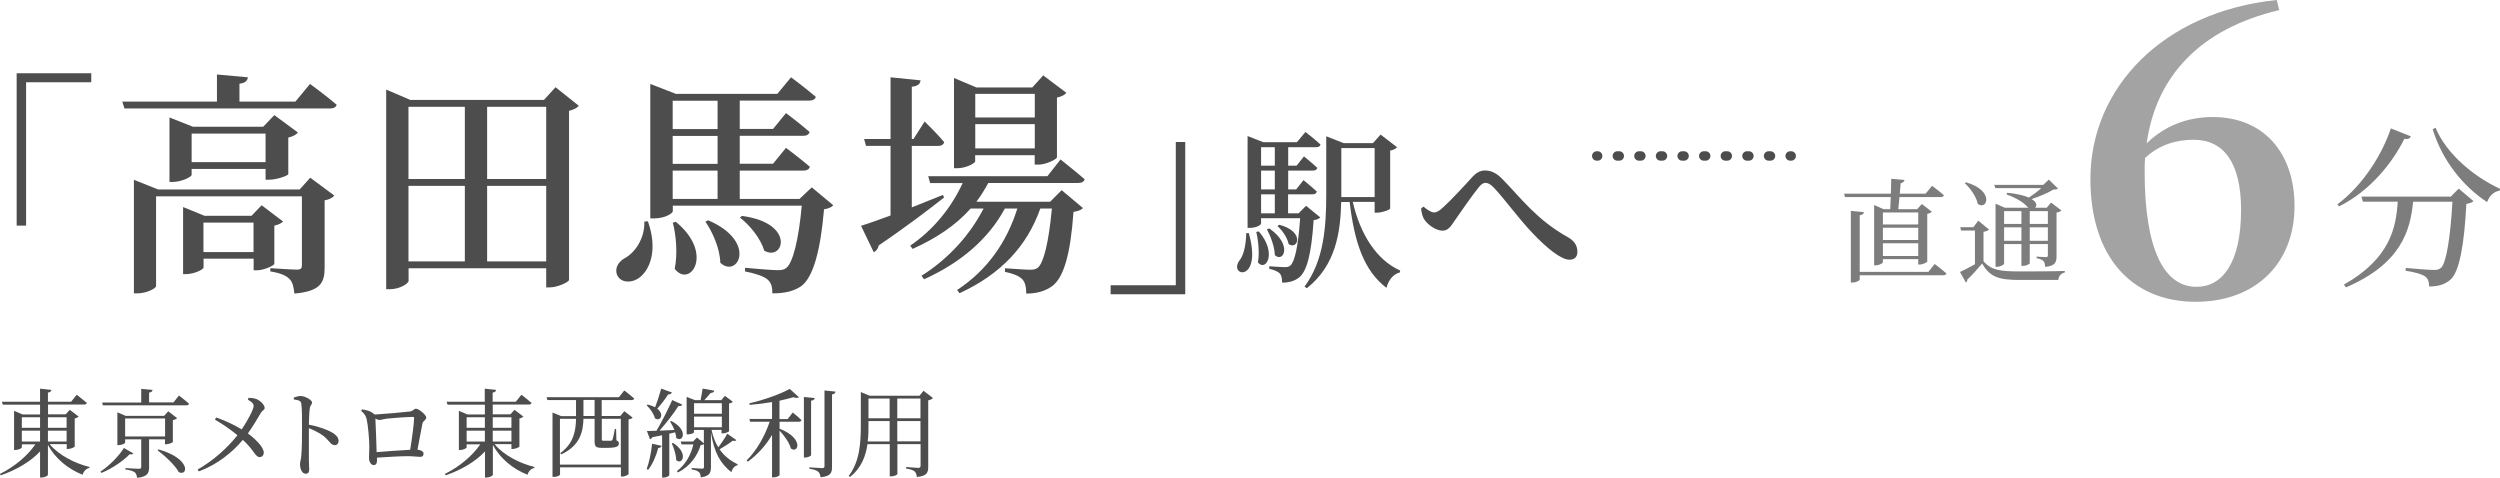 <?xml version="1.0" encoding="UTF-8"?>
<svg id="_イヤー_2" data-name="レイヤー 2" xmlns="http://www.w3.org/2000/svg" width="222.17" height="42.45" viewBox="0 0 222.17 42.45">
  <defs>
    <style>
      .cls-1, .cls-2 {
        fill: #7d7d7e;
      }

      .cls-3 {
        fill: #4d4d4d;
      }

      .cls-4 {
        stroke-dasharray: 0 0 .17 1.75;
      }

      .cls-4, .cls-5 {
        fill: none;
        stroke: #4d4d4d;
        stroke-linecap: round;
        stroke-linejoin: round;
        stroke-width: .84px;
      }

      .cls-2 {
        opacity: .7;
      }
    </style>
  </defs>
  <g id="access">
    <g>
      <g>
        <path class="cls-3" d="M4.43,39.49c.79,.96,2.24,1.7,3.53,2.01l-.02,.09c-.28,.05-.5,.27-.6,.6-1.27-.5-2.42-1.42-3.08-2.65v2.65c0,.09-.29,.25-.56,.25h-.14v-2.32c-.86,.91-2.08,1.63-3.49,2.12l-.08-.12c1.3-.64,2.46-1.62,3.15-2.63H1.94v.27c0,.07-.3,.23-.58,.23h-.11v-3.48l.75,.32h1.56v-.87H.25l-.08-.26H3.56v-1.16l1.01,.11c-.03,.12-.09,.21-.31,.24v.81h2.06l.5-.62s.55,.43,.9,.73c-.03,.09-.11,.14-.23,.14h-3.22v.87h1.57l.36-.4,.79,.6c-.06,.06-.18,.14-.35,.17v2.49c0,.06-.36,.22-.6,.22h-.11v-.43h-1.49Zm-2.49-2.41v.94h1.62v-.94H1.94Zm0,2.16h1.62v-.97H1.94v.97Zm2.32-2.16v.94h1.66v-.94h-1.66Zm1.66,2.16v-.97h-1.66v.97h1.66Z"/>
        <path class="cls-3" d="M11.85,40.29c-.06,.08-.13,.12-.32,.07-.55,.57-1.52,1.26-2.52,1.67l-.08-.12c.83-.55,1.68-1.44,2.08-2.1l.85,.49Zm4.05-5.14s.56,.42,.9,.73c-.03,.09-.1,.14-.22,.14h-7.44l-.06-.25h3.47v-1.21l1.01,.09c-.02,.12-.09,.21-.31,.24v.87h2.17l.49-.62Zm-2.65,3.89v2.49c0,.5-.14,.85-1.07,.93-.02-.21-.08-.38-.21-.49-.14-.1-.38-.19-.83-.25v-.12s.99,.06,1.2,.06c.16,0,.21-.05,.21-.16v-2.46h-1.43v.3c0,.07-.31,.22-.59,.22h-.1v-2.92l.74,.32h3.41l.37-.41,.79,.61c-.06,.07-.2,.14-.38,.18v1.93c0,.06-.35,.21-.59,.21h-.11v-.44h-1.42Zm1.42-.25v-1.6h-3.55v1.6h3.55Zm-.57,1.15c2.9,.83,2.61,2.41,1.79,2.02-.33-.62-1.23-1.45-1.88-1.94l.09-.08Z"/>
        <path class="cls-3" d="M22.09,35.35c.26,.02,.51,.03,.74,.13,.34,.16,.69,.51,.69,.78,0,.17-.21,.2-.36,.47-.17,.28-.63,1.08-1.13,1.79,.64,.47,1.4,1.2,1.41,1.69,0,.25-.14,.41-.37,.41-.38,0-.47-.59-1.49-1.53-.92,1.1-2.27,2.2-3.91,2.8l-.11-.16c1.43-.82,2.65-1.93,3.54-3.05-.47-.39-1.14-.89-2-1.39l.11-.19c.93,.32,1.68,.71,2.27,1.06,.56-.83,1.06-1.8,1.06-2.08,0-.24-.21-.38-.51-.56l.05-.15Z"/>
        <path class="cls-3" d="M26.1,35.33c.23-.07,.43-.14,.61-.14,.38,0,1.02,.35,1.02,.57,0,.2-.16,.25-.2,.53-.05,.38-.07,.97-.08,1.45,.83,.15,1.65,.44,2.12,.73,.29,.18,.52,.41,.52,.72,0,.2-.12,.37-.34,.37-.35,0-.44-.35-.98-.8-.35-.26-.77-.49-1.32-.71,0,.67,0,1.99,0,2.85,0,.39,.03,.66,.03,.79,0,.29-.09,.41-.32,.41-.33,0-.5-.46-.5-.85,0-.2,.08-.37,.11-.71,.07-.63,.07-1.96,.07-2.57,0-.69,0-1.66-.06-2.08-.03-.27-.25-.34-.67-.39v-.16Z"/>
        <path class="cls-3" d="M32.18,36.38c.41,.06,.74,.14,1.08,.43,.02,0,.03,.03,.03,.03,.85-.05,2.78-.22,3.12-.27,.32-.03,.37-.25,.56-.25,.24,0,.91,.54,.91,.79,0,.21-.28,.28-.34,.53-.09,.41-.26,1.44-.44,2.32,.3,.03,.54,.16,.54,.35,0,.17-.08,.29-.29,.29-.22,0-.67-.06-1.08-.06-.67,0-1.78,.06-2.77,.13v.29c0,.22-.08,.37-.3,.37-.21,0-.41-.27-.41-.64,0-.19,.03-.65,.03-1,0-.6-.11-1.92-.24-2.45-.08-.31-.21-.49-.49-.73l.1-.14Zm4.27,3.6c.16-.97,.35-2.38,.35-2.83,0-.07-.03-.1-.11-.1-.51,0-1.81,.1-2.28,.15-.27,.03-.53,.12-.69,.12-.09,0-.23-.05-.36-.12,.03,.58,.09,2.14,.11,2.98,.87-.07,2.17-.17,2.98-.21Z"/>
        <path class="cls-3" d="M43.97,39.49c.79,.96,2.24,1.7,3.53,2.01l-.02,.09c-.28,.05-.5,.27-.6,.6-1.27-.5-2.42-1.42-3.08-2.65v2.65c0,.09-.29,.25-.56,.25h-.14v-2.32c-.86,.91-2.08,1.63-3.49,2.12l-.08-.12c1.3-.64,2.46-1.62,3.15-2.63h-1.21v.27c0,.07-.3,.23-.58,.23h-.11v-3.48l.75,.32h1.56v-.87h-3.32l-.08-.26h3.39v-1.16l1.01,.11c-.03,.12-.09,.21-.31,.24v.81h2.06l.5-.62s.56,.43,.9,.73c-.03,.09-.11,.14-.23,.14h-3.22v.87h1.57l.36-.4,.79,.6c-.06,.06-.18,.14-.35,.17v2.49c0,.06-.36,.22-.6,.22h-.11v-.43h-1.49Zm-2.5-2.41v.94h1.62v-.94h-1.62Zm0,2.16h1.62v-.97h-1.62v.97Zm2.32-2.16v.94h1.66v-.94h-1.66Zm1.66,2.16v-.97h-1.66v.97h1.66Z"/>
        <path class="cls-3" d="M53.48,36.97h1.65l.35-.43,.74,.57c-.06,.08-.16,.13-.36,.16v4.87s-.25,.21-.57,.21h-.11v-.82h-5.41v.64c0,.06-.21,.21-.56,.21h-.11v-5.72l.77,.32h1.32v-1.43h-2.54l-.08-.25h6.43l.48-.6s.55,.42,.88,.71c-.02,.09-.1,.14-.22,.14h-2.67v1.43Zm0,.24v1.81c0,.12,.03,.15,.18,.15h.31c.14,0,.26,0,.32,0,.05,0,.09-.02,.13-.08,.05-.1,.15-.56,.22-.97h.11l.03,1.01c.18,.08,.22,.16,.22,.29,0,.26-.24,.38-1.07,.38h-.47c-.55,0-.62-.17-.62-.6v-1.98h-.99c-.03,1.11-.28,2.37-1.97,3.16l-.09-.11c1.18-.86,1.38-1.96,1.4-3.05h-1.43v4.07h5.41v-4.07h-1.69Zm-.64-.24v-1.43h-.99v1.43h.99Z"/>
        <path class="cls-3" d="M59.7,34.89c-.03,.09-.14,.17-.32,.16-.28,.44-.65,.91-.97,1.27,.67,.51,.26,1.19-.21,.85-.09-.39-.44-.88-.73-1.15l.09-.07c.27,.07,.49,.15,.66,.24,.18-.46,.38-1.08,.54-1.65l.96,.34Zm-2.23,6.79c.22-.6,.4-1.44,.48-2.25l.85,.19c-.03,.1-.13,.19-.3,.19-.2,.73-.51,1.46-.9,1.94l-.14-.07Zm2.01-3.14v3.69c0,.05-.21,.21-.53,.21h-.11v-3.76c-.26,.05-.55,.11-.86,.17-.05,.11-.14,.16-.22,.18l-.27-.73c.2,0,.49,0,.85-.02,.49-.83,1.04-1.93,1.4-2.73l.9,.41c-.05,.09-.17,.15-.35,.12-.39,.62-1.05,1.48-1.68,2.19,.4-.02,.85-.03,1.32-.06-.1-.27-.25-.54-.38-.75l.1-.05c1.62,.83,.99,2,.44,1.49,0-.15-.04-.32-.09-.48l-.52,.12Zm.33,.82c1.44,.92,.79,2.03,.28,1.52,0-.47-.21-1.08-.39-1.48l.11-.04Zm5.63-.26c-.03,.07-.16,.12-.32,.06-.26,.21-.73,.51-1.17,.77,.44,.64,1.01,1.04,1.6,1.33v.08c-.27,.06-.46,.29-.56,.62-.93-.75-1.52-1.67-1.81-3.53v3.08c0,.48-.11,.82-.91,.91,0-.2-.05-.36-.15-.46-.11-.1-.29-.19-.65-.24v-.13s.75,.06,.91,.06c.14,0,.18-.04,.18-.15v-2.03c-.06,.05-.15,.06-.29,.08-.3,.96-.92,1.88-2.03,2.44l-.08-.13c.78-.58,1.25-1.47,1.46-2.37h-1.05l-.08-.25h1.1l.35-.36,.61,.52v-1.19h-.88v.21c0,.05-.21,.18-.55,.18h-.1v-3.33l.74,.29h.5c.06-.31,.14-.74,.18-1.03l1.04,.19c-.04,.13-.15,.2-.33,.2-.15,.19-.38,.44-.56,.64h1.51l.32-.38,.7,.52c-.06,.08-.15,.13-.33,.15v2.48s-.24,.18-.56,.18h-.11v-.31h-.89c.14,.63,.34,1.14,.6,1.55,.3-.38,.65-.92,.8-1.21l.78,.55Zm-3.76-3.27v.94h2.47v-.94h-2.47Zm2.47,2.14v-.95h-2.47v.95h2.47Z"/>
        <path class="cls-3" d="M70.45,36.66s.49,.39,.78,.68c-.03,.09-.11,.14-.23,.14h-1.72v.62c2.19,.85,1.67,2.26,1,1.75-.13-.5-.58-1.14-1-1.58v3.94c0,.06-.22,.21-.56,.21h-.11v-3.77c-.54,.92-1.27,1.73-2.15,2.38l-.11-.11c.92-.91,1.63-2.2,2.05-3.44h-1.74l-.06-.25h2.01v-1.5c-.64,.11-1.33,.2-1.99,.25l-.03-.14c1.27-.28,2.81-.84,3.59-1.28l.82,.74c-.09,.08-.26,.08-.49,0-.35,.1-.78,.21-1.24,.31v1.63h.73l.44-.57Zm1.63,3.78c0,.08-.28,.22-.52,.22h-.12v-5.38l.96,.09c-.03,.12-.09,.21-.32,.24v4.83Zm2.17-5.63c-.03,.13-.1,.21-.31,.24v6.43c0,.53-.11,.85-1.02,.93-.03-.21-.08-.38-.21-.49-.14-.12-.36-.2-.78-.26v-.13s.94,.07,1.13,.07c.16,0,.21-.05,.21-.18v-6.72l.97,.1Z"/>
        <path class="cls-3" d="M82.9,35.38c-.07,.08-.21,.16-.41,.2v5.89c0,.52-.1,.83-1.01,.92-.03-.22-.08-.38-.2-.5-.13-.1-.35-.19-.75-.25v-.14s.9,.08,1.07,.08c.16,0,.21-.07,.21-.2v-1.91h-2.06v2.65c0,.05-.21,.21-.56,.21h-.12v-2.86h-1.98c-.15,1.07-.55,2.12-1.54,2.91l-.13-.08c.97-1.27,1.08-2.89,1.08-4.52v-2.94l.79,.33h4.42l.36-.44,.83,.63Zm-3.84,3.84v-1.8h-1.88v.37c0,.46,0,.95-.07,1.44h1.95Zm-1.88-3.8v1.75h1.88v-1.75h-1.88Zm2.56,0v1.75h2.06v-1.75h-2.06Zm2.06,3.8v-1.8h-2.06v1.8h2.06Z"/>
      </g>
      <g>
        <path class="cls-3" d="M1.48,6.51h6.63v.8H2.32v12.74h-.84V6.51Z"/>
        <path class="cls-3" d="M27.55,7.46s1.47,1.07,2.37,1.85c-.06,.23-.29,.33-.59,.33H11.06l-.19-.61h8.41v-2.41l2.75,.25c-.04,.29-.21,.5-.75,.57v1.59h4.97l1.3-1.57Zm.02,8.33l2.14,1.59c-.13,.17-.44,.36-.86,.42v5.94c0,1.34-.31,2.14-2.69,2.35-.06-.57-.15-1.03-.44-1.3-.29-.29-.75-.52-1.7-.67v-.29s1.91,.13,2.37,.13c.36,0,.44-.13,.44-.4v-6.11H13.87v7.97c0,.21-.84,.65-1.68,.65h-.29V15.98l2.16,.86h12.57l.94-1.05Zm-3.97,.19v-.97h-6.57v.53c0,.17-.88,.63-1.7,.63h-.27v-5.73l2.08,.82h6.25l.99-1.03,2.1,1.55c-.15,.17-.44,.36-.86,.44v3.25c-.02,.15-1.05,.5-1.68,.5h-.34Zm.78,7.47c-.02,.15-.94,.57-1.53,.57h-.31v-1.03h-4.45v.78c0,.17-.82,.59-1.57,.59h-.25v-5.96l1.91,.78h4.17l.9-.94,1.91,1.45c-.13,.13-.42,.29-.78,.36v3.42Zm-.78-9.04v-2.54h-6.57v2.54h6.57Zm-1.07,7.99v-2.62h-4.45v2.62h4.45Z"/>
        <path class="cls-3" d="M51.43,9.41c-.13,.17-.44,.34-.86,.44v15.04c-.04,.17-.99,.65-1.72,.65h-.31v-1.7h-12.23v1.11c0,.25-.78,.75-1.66,.75h-.33V7.96l2.14,.92h11.88l1.03-1.13,2.08,1.66Zm-15.13,.08v6.42h5.01v-6.42h-5.01Zm0,13.74h5.01v-6.71h-5.01v6.71Zm6.99-13.74v6.42h5.25v-6.42h-5.25Zm5.25,13.74v-6.71h-5.25v6.71h5.25Z"/>
        <path class="cls-3" d="M57.58,19.67c.94,2.66,.11,4.47-.9,5.1-.67,.42-1.57,.33-1.85-.36-.23-.65,.19-1.2,.73-1.49,.88-.48,1.76-1.76,1.7-3.23l.31-.02Zm16.47-1.43c-.15,.17-.4,.29-.82,.36-.32,3.73-.97,6.02-2.01,6.82-.67,.46-1.47,.65-2.58,.65,0-.52-.08-.94-.44-1.24-.33-.29-1.13-.54-1.99-.71v-.32c.92,.08,2.43,.21,2.9,.21,.38,0,.57-.04,.78-.21,.57-.46,1.09-2.5,1.36-5.52h-11.46v.5c0,.15-.65,.63-1.66,.63h-.34V7.46l2.27,.88h9.02l1.22-1.47s1.36,1.01,2.2,1.74c-.06,.23-.29,.33-.59,.33h-6.17v2.52h2.96l1.15-1.41s1.28,.96,2.1,1.68c-.06,.23-.27,.34-.59,.34h-5.62v2.48h2.96l1.15-1.41s1.3,.97,2.12,1.68c-.06,.23-.27,.34-.57,.34h-5.66v2.52h5.31l1.09-1.03,1.91,1.59Zm-14.27-9.29v2.52h3.99v-2.52h-3.99Zm3.99,3.13h-3.99v2.48h3.99v-2.48Zm-3.99,5.6h3.99v-2.52h-3.99v2.52Zm.29,2.04c3.44,2.83,1.24,5.92-.11,4.17,.27-1.32,.13-2.96-.17-4.11l.27-.06Zm2.85-.15c4.43,1.89,2.64,5.22,1.09,3.78-.02-1.22-.67-2.71-1.32-3.65l.23-.12Zm3.04-.38c4.8,.65,3.67,4.09,1.95,3.08-.29-1.05-1.28-2.27-2.16-2.94l.21-.15Z"/>
        <path class="cls-3" d="M83.9,17.55c-1.26,.99-3.19,2.48-5.81,4.26-.04,.25-.21,.5-.44,.61l-1.13-2.35c.54-.17,1.49-.5,2.62-.92v-6.19h-2.18l-.17-.61h2.35V6.87l2.67,.27c-.04,.29-.19,.5-.78,.57v4.64h.15l.99-1.55s1.13,1.09,1.74,1.83c-.06,.23-.27,.34-.55,.34h-2.33v5.46c.88-.36,1.83-.73,2.77-1.11l.1,.25Zm3.92-1.28c-.32,.59-.65,1.13-1.05,1.66h6.55l1.03-1.03,1.89,1.59c-.15,.17-.42,.27-.84,.34-.27,3.82-.88,5.85-1.91,6.61-.63,.44-1.36,.65-2.29,.65,0-.52-.08-1.01-.36-1.28-.27-.29-.86-.52-1.53-.65v-.32c.67,.04,1.8,.13,2.22,.13,.34,0,.53-.04,.71-.19,.5-.42,.96-2.22,1.24-5.25h-1.03c-1.17,3.34-3.5,5.83-7.18,7.53l-.21-.29c2.71-1.78,4.43-4.3,5.35-7.24h-1.11c-1.45,2.71-3.94,4.83-7.18,6.29l-.23-.31c2.43-1.53,4.32-3.65,5.52-5.98h-1.15c-1.32,1.49-3.08,2.66-5.16,3.59l-.21-.29c2.1-1.43,3.69-3.44,4.66-5.56h-2.89l-.17-.61h10.59l1.17-1.49s1.3,1.03,2.14,1.76c-.06,.23-.27,.33-.59,.33h-7.99Zm-1.15-1.95c0,.19-.82,.63-1.62,.63h-.27V6.93l1.99,.84h4.97l.97-1.07,2.06,1.55c-.13,.17-.44,.34-.84,.42v5.31c-.02,.17-.97,.65-1.64,.65h-.34v-.84h-5.29v.52Zm0-5.98v2.1h5.29v-2.1h-5.29Zm5.29,4.85v-2.16h-5.29v2.16h5.29Z"/>
        <path class="cls-3" d="M105.33,26.15h-6.63v-.8h5.79V12.62h.84v13.53Z"/>
        <path class="cls-3" d="M110.98,20.72c1.23,4.39-1.78,3.88-.87,2.48,.41-.47,.62-1.4,.64-2.48h.23Zm6.35-1.4c-.11,.12-.29,.2-.59,.24-.2,3.07-.61,4.54-1.28,5.09-.41,.33-.93,.47-1.52,.47,0-.33-.05-.65-.21-.82-.17-.18-.52-.32-.93-.41v-.23c.41,.03,1.09,.08,1.37,.08,.24,0,.36-.03,.5-.14,.38-.33,.7-1.67,.87-4.21h-3.47v.47c0,.11-.38,.39-1,.39h-.2V12.09l1.4,.55h2.98l.76-.91s.84,.64,1.34,1.11c-.03,.17-.18,.24-.38,.24h-2.49v1.64h.75l.65-.82s.73,.59,1.19,1.02c-.05,.17-.2,.24-.4,.24h-2.19v1.67h.71l.65-.82s.73,.59,1.19,1.02c-.05,.17-.2,.24-.4,.24h-2.16v1.69h.93l.67-.67,1.26,1.03Zm-5.46,1.25c1.66,1.92,.62,3.62-.08,2.75,.15-.85,.03-1.98-.15-2.71l.23-.04Zm.2-7.49v1.64h1.22v-1.64h-1.22Zm1.22,2.08h-1.22v1.67h1.22v-1.67Zm-1.22,3.8h1.22v-1.69h-1.22v1.69Zm.73,1.34c2.11,1.46,1.25,3.09,.49,2.37-.01-.73-.38-1.69-.7-2.29l.21-.08Zm.88-.33c2.34,.62,1.64,2.29,.84,1.72-.11-.55-.56-1.23-1-1.6l.17-.12Zm6.54-2.02c.64,2.8,2.08,5.15,4.21,6.09l-.03,.17c-.55,.14-.99,.62-1.19,1.37-1.99-1.52-2.84-4-3.27-7.63h-.75c-.06,2.63-.46,5.62-3.05,7.66l-.21-.14c1.73-2.33,1.93-5.32,1.93-8.25v-5.11l1.55,.61h2.6l.68-.76,1.46,1.12c-.09,.12-.32,.26-.61,.3v5.15c-.01,.11-.71,.37-1.17,.37h-.21v-.96h-1.95Zm-1.02-.44h2.96v-4.35h-2.96v4.35Z"/>
        <path class="cls-3" d="M126.29,18.53l.21-.17c.35,.3,.71,.52,.94,.52s.47-.14,.79-.44c.75-.67,2.1-2.14,2.61-2.71,.35-.38,.7-.58,1.12-.58,.49,0,.97,.18,1.5,.71,1.7,1.72,3.07,3.66,5.91,5.24,.61,.35,.81,.81,.81,1.28,0,.43-.24,.7-.71,.7-.73,0-2.01-1.02-3.28-2.37-1.29-1.35-2.46-3.01-3.46-4.06-.29-.3-.52-.4-.73-.4-.18,0-.37,.12-.59,.4-.53,.65-1.61,2.19-2.13,2.95-.35,.52-.59,.9-1.08,.9-.53,0-1.22-.44-1.58-.93-.2-.26-.29-.64-.33-1.05Z"/>
        <path class="cls-1" d="M167.98,18.59c.02-.31,.03-.68,.05-1.08h-4.07l-.08-.3h4.16c0-.45,.03-.91,.03-1.32l1.18,.1c-.02,.15-.14,.25-.34,.29l-.08,.93h2.29l.58-.7s.64,.48,1.05,.84c-.03,.11-.14,.16-.28,.16h-3.67c-.03,.39-.07,.77-.1,1.08h1.67l.42-.46,.89,.69c-.07,.07-.22,.15-.41,.19v4.23c0,.07-.41,.27-.68,.27h-.12v-.48h-3.14v.27c0,.09-.32,.28-.66,.28h-.12v-5.36l.84,.37h.59Zm3.95,4.87s.65,.48,1.04,.84c-.03,.11-.13,.16-.27,.16h-7.43v.38c0,.1-.34,.27-.63,.27h-.16v-6.37l1.16,.11c-.02,.14-.11,.25-.37,.28v5.03h6.1l.56-.7Zm-4.6-4.58v1.07h3.14v-1.07h-3.14Zm0,2.45h3.14v-1.09h-3.14v1.09Zm3.14,1.42v-1.13h-3.14v1.13h3.14Z"/>
        <path class="cls-1" d="M176.27,23.23c.71,.78,1.46,.89,3.22,.89,1.18,0,2.77,0,4-.04v.14c-.34,.07-.53,.29-.57,.66h-3.42c-1.85,0-2.66-.25-3.35-1.46-.38,.46-.96,1.1-1.33,1.44,.02,.13-.03,.19-.12,.24l-.52-.93c.34-.15,.84-.41,1.33-.69v-2.99h-1.24l-.06-.3h1.16l.44-.58,.95,.79c-.07,.08-.22,.16-.49,.2v2.63Zm-1.56-7.03c2.57,.73,1.89,2.54,1.05,1.92-.12-.63-.66-1.39-1.15-1.84l.1-.08Zm2.61,.52l-.09-.29h4.35l.49-.47,.82,.8c-.09,.07-.2,.08-.42,.09-.46,.29-1.26,.62-1.92,.84,.49,.3,.48,.61,.3,.77h1.04l.38-.46,.92,.7c-.06,.08-.22,.16-.43,.19v3.86c0,.56-.11,.88-1.01,.97-.02-.23-.05-.41-.15-.52-.1-.1-.28-.2-.61-.25v-.15s.64,.05,.81,.05c.16,0,.19-.05,.19-.17v-.99h-1.61v1.73s-.23,.21-.62,.21h-.12v-1.94h-1.54v1.74c0,.09-.32,.28-.65,.28h-.11v-5.61l.82,.36h2.1l-.05-.04c-.34-.39-.96-.81-1.89-1.14l.05-.15c.91,.09,1.53,.25,1.93,.43,.37-.24,.79-.56,1.1-.84h-4.08Zm.78,2.04v1.14h1.54v-1.14h-1.54Zm1.54,2.64v-1.2h-1.54v1.2h1.54Zm.74-2.64v1.14h1.61v-1.14h-1.61Zm1.61,2.64v-1.2h-1.61v1.2h1.61Z"/>
        <path class="cls-2" d="M202.54,.9c-7.02,1.66-10.94,5.87-11.77,11.84,1.58-1.55,3.6-2.34,5.87-2.34,4.54,0,7.27,3.2,7.27,7.92,0,5.08-3.46,8.5-8.78,8.5-5.72,0-9.36-4.03-9.36-10.91,0-8.13,6.48-14.87,16.56-15.91l.22,.9Zm-3.38,17.75c0-4.14-1.51-6.23-4.21-6.23-1.48,0-3.02,.4-4.32,1.62-.04,.4-.04,.79-.04,1.19,0,7.02,1.76,10.26,4.61,10.26,2.27,0,3.96-2.09,3.96-6.84Z"/>
        <path class="cls-1" d="M214.25,12.11c-.08,.18-.2,.28-.58,.23-1.05,2.11-3,4.6-5.8,6l-.15-.18c2.29-1.71,4-4.48,4.75-6.75l1.78,.71Zm4.25,4.65l1.31,1.11c-.11,.12-.31,.2-.63,.25-.18,3.51-.6,6.01-1.4,6.72-.46,.42-1.08,.62-1.91,.62,0-.37-.08-.69-.34-.88-.28-.22-1.05-.42-1.75-.52l.02-.25c.78,.08,2.11,.18,2.49,.18,.31,0,.46-.05,.63-.18,.49-.43,.85-2.81,1.02-5.88h-3.49c-.26,2.6-1.09,5.51-5.97,7.61l-.18-.25c4.11-2.32,4.64-5.08,4.78-7.37h-3.09l-.14-.45h7.95l.71-.72Zm-2.06-5.41c1,2.4,3.51,4.41,5.74,5.43l-.05,.17c-.49,.06-.89,.43-1.11,1.01-2.12-1.4-3.97-3.66-4.83-6.47l.25-.14Z"/>
      </g>
      <g>
        <line class="cls-5" x1="141.9" y1="13.86" x2="141.98" y2="13.86"/>
        <line class="cls-4" x1="143.73" y1="13.86" x2="158.22" y2="13.86"/>
        <line class="cls-5" x1="159.09" y1="13.86" x2="159.18" y2="13.86"/>
      </g>
    </g>
  </g>
</svg>